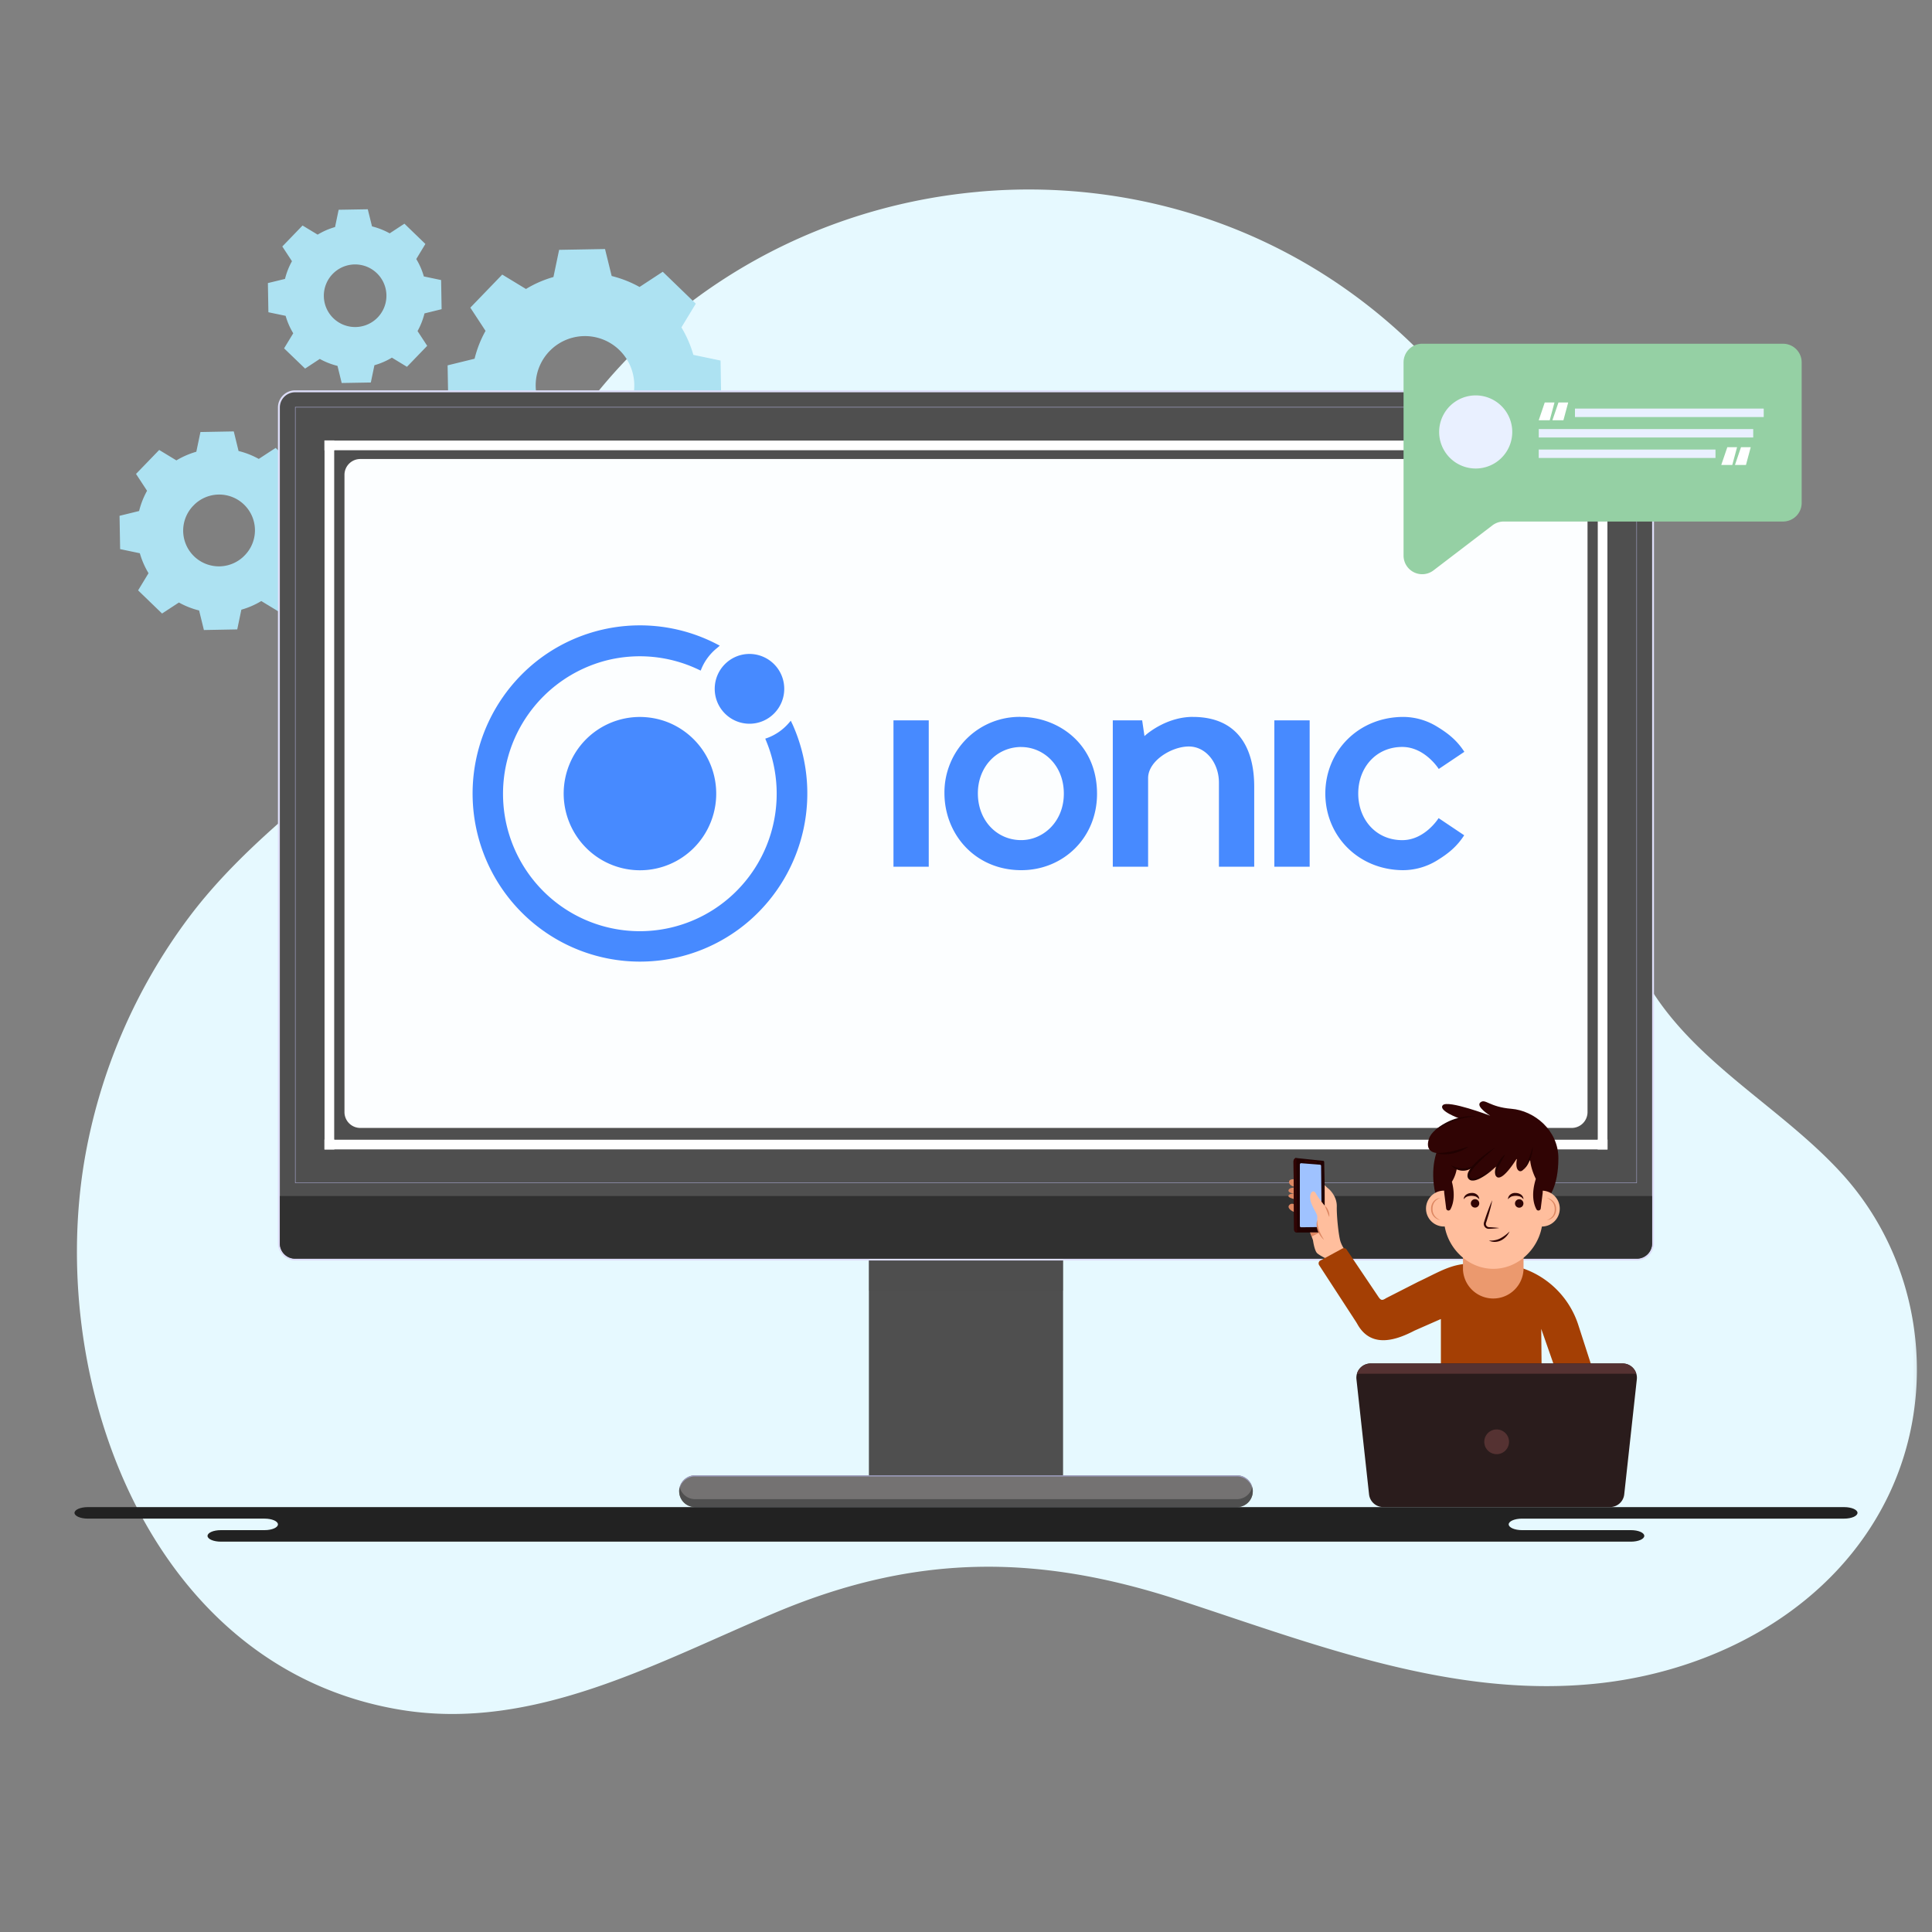 <svg width="50" height="50" fill="none" xmlns="http://www.w3.org/2000/svg"><rect width="100%" height="100%" fill="#808080" stroke="none"/><g clip-path="url(#a)"><mask id="b" style="mask-type:luminance" maskUnits="userSpaceOnUse" x="0" y="0" width="50" height="50"><path d="M0 0h50v50H0V0z" fill="#fff"/></mask><g mask="url(#b)"><path d="M25.326 4.962c4.011-.358 8.185.935 11.34 4.059 3.454 3.418 4.229 7.62 4.786 12.245.161 1.332.399 2.68 1.017 3.885 1.152 2.246 3.538 3.404 5.19 5.213 2.063 2.258 2.533 5.626 1.199 8.37-1.384 2.846-4.37 4.48-7.441 4.826-3.78.427-7.397-1.007-10.92-2.156-3.679-1.199-6.819-1.18-10.386.312-3.086 1.29-6.278 3.106-9.747 2.533-6.42-1.06-9.148-8.374-8.184-14.187a14.579 14.579 0 0 1 2.705-6.315c1.525-2.038 3.72-3.523 5.588-5.235.6-.55 1.087-1.222 1.491-1.926.748-1.306 1.242-2.741 1.943-4.073 2.382-4.529 6.792-7.138 11.419-7.55z" fill="#E6F9FF"/><path d="M13.612 7.479c.222-.135.461-.239.711-.31l.147-.703 1.188-.021.172.698c.249.062.492.156.721.284l.601-.394.855.826-.372.614c.134.222.238.462.309.711l.704.147.02 1.189-.697.171a2.915 2.915 0 0 1-.284.721l.393.601-.825.856-.615-.373a2.913 2.913 0 0 1-.71.31l-.147.703-1.19.02-.17-.697a2.918 2.918 0 0 1-.722-.284l-.6.394-.856-.826.372-.615a2.912 2.912 0 0 1-.309-.71l-.703-.147-.021-1.189.698-.171c.062-.252.157-.495.284-.721l-.394-.601.826-.856.614.373zm.634 1.584a1.276 1.276 0 1 0 1.825 1.783 1.276 1.276 0 0 0-1.825-1.783zM8.22 6.073c.143-.087.294-.152.451-.197l.093-.447.754-.013.11.443c.157.039.311.099.457.18l.381-.25.543.525-.236.39c.086.142.152.294.196.45l.447.094.013.754-.443.109c-.04.16-.1.313-.18.457l.25.382-.524.543-.39-.237a1.848 1.848 0 0 1-.452.196l-.093.447-.754.013-.109-.443c-.16-.04-.314-.1-.458-.18l-.38.25-.544-.524.237-.39a1.849 1.849 0 0 1-.197-.451l-.446-.093-.013-.755.443-.108a1.85 1.85 0 0 1 .18-.458l-.25-.381.524-.543.39.236zm.402 1.004a.81.81 0 1 0 1.165 1.125.81.81 0 0 0-1.165-1.125zm-4.057 4.838c.163-.098.337-.173.516-.224l.106-.51.863-.016.124.507c.18.044.357.113.523.205l.436-.285.621.599-.27.446c.097.16.173.334.224.515l.51.107.016.862-.507.124a2.113 2.113 0 0 1-.206.524l.286.436-.6.62-.445-.27a2.113 2.113 0 0 1-.516.224l-.106.51-.863.016-.124-.506a2.115 2.115 0 0 1-.523-.206l-.436.285-.62-.599.27-.445a2.114 2.114 0 0 1-.225-.516l-.51-.107-.015-.862.506-.124c.045-.183.115-.36.206-.524l-.286-.436.6-.62.445.27zm.46 1.15a.925.925 0 1 0 1.33 1.284.925.925 0 0 0-1.33-1.285z" fill="#ADE2F2"/><path d="M27.512 31.121h-5.025v7.471h5.025v-7.47z" fill="#4F4F4F"/><path opacity=".4" d="M27.512 31.121h-5.025v2.28h5.025v-2.28z" fill="#4F4F4F"/><path d="M42.361 10.102H7.638a.445.445 0 0 0-.445.444v21.63a.445.445 0 0 0 .445.445H42.36a.445.445 0 0 0 .445-.444v-21.63a.445.445 0 0 0-.445-.445z" fill="#DEDEF9"/><path d="M42.362 10.152H7.637a.395.395 0 0 0-.395.395V32.18a.395.395 0 0 0 .395.395h34.725a.396.396 0 0 0 .395-.395V10.547a.395.395 0 0 0-.395-.395z" fill="#4F4F4F"/><path d="M42.363 10.531H7.636v20.087h34.727V10.531z" fill="#4F4F4F"/><path d="M41.475 11.527H8.524v18.094h32.951V11.527z" stroke="#fff" stroke-width=".25" stroke-miterlimit="10"/><path d="M8.653 11.398h-.257v.258h.257v-.258zm0 18.094h-.257v.257h.257v-.257zm32.95-18.094h-.256v.258h.257v-.258zm0 18.094h-.256v.257h.257v-.257z" fill="#fff"/><path d="M40.675 11.879H9.325a.41.41 0 0 0-.41.41v16.492a.41.41 0 0 0 .41.41h31.35a.41.41 0 0 0 .41-.41V12.29a.41.41 0 0 0-.41-.41z" fill="#FCFEFF"/><path d="M16.562 18.555a1.969 1.969 0 0 0-1.824 1.224 1.992 1.992 0 0 0 .428 2.161 1.967 1.967 0 0 0 3.038-.3 1.99 1.99 0 0 0-.886-2.934c-.24-.1-.497-.15-.756-.151zm2.835.175c.496 0 .899-.404.899-.903a.901.901 0 0 0-.9-.903c-.496 0-.899.404-.899.903s.403.903.9.903z" fill="#478AFF"/><path d="m20.504 18.734-.038-.082-.059.068a1.355 1.355 0 0 1-.543.376l-.059.02.024.06c.318.768.358 1.622.114 2.416a3.556 3.556 0 0 1-1.45 1.93 3.53 3.53 0 0 1-4.499-.527 3.565 3.565 0 0 1 1.688-5.9 3.526 3.526 0 0 1 2.396.234l.056.026.024-.06a1.36 1.36 0 0 1 .4-.525l.07-.06-.08-.042a4.32 4.32 0 0 0-4.582.383 4.37 4.37 0 0 0-1.463 5.004c.326.88.928 1.631 1.716 2.14a4.318 4.318 0 0 0 5.179-.37 4.369 4.369 0 0 0 1.105-5.096v.005zm2.619-.091h.913v3.788h-.913v-3.788zm9.857 0h.914v3.788h-.914v-3.788zm-2.109-.09c-.642 0-1.138.39-1.252.497l-.06-.407h-.76v3.788h.914v-2.294c0-.447.608-.818 1.053-.818.445 0 .78.428.78.937v2.175h.913v-2.085c-.003-.993-.43-1.792-1.588-1.792zm5.42 3.19c-.686 0-1.14-.54-1.14-1.206 0-.666.454-1.206 1.14-1.206.587 0 .944.57.944.57l.662-.444c-.192-.296-.413-.474-.715-.657a1.682 1.682 0 0 0-.863-.246c-1.143 0-2.016.862-2.02 1.983.004 1.121.877 1.983 2.02 1.983.303-.003.6-.087.86-.245.301-.183.522-.362.714-.658l-.662-.444s-.353.57-.94.57zm-9.873-3.19a1.94 1.94 0 0 0-1.829 1.209 1.96 1.96 0 0 0-.147.76c0 1.074.8 1.998 1.99 1.998 1.077 0 1.959-.829 1.959-1.976 0-1.313-1.026-1.99-1.973-1.99zm.011.78c.567 0 1.103.462 1.103 1.206 0 .728-.534 1.203-1.105 1.203-.628 0-1.12-.507-1.12-1.21 0-.686.489-1.2 1.125-1.2h-.003z" fill="#478AFF"/><path d="M42.35 10.545v20.06H7.65v-20.06h34.7zm.014-.014H7.636v20.087h34.727V10.531z" fill="#9F9FC4"/><path d="M7.242 32.178a.396.396 0 0 0 .396.396H42.36a.395.395 0 0 0 .396-.396v-1.225H7.242v1.225z" fill="#303030"/><path d="M32.012 38.182H17.987a.41.41 0 0 0 0 .821h14.025a.41.41 0 0 0 0-.821z" fill="#747272"/><path d="M17.987 38.21h14.025a.41.41 0 0 1 .41.397l.001-.015a.41.41 0 0 0-.41-.41H17.986a.41.41 0 0 0-.41.41v.015a.41.41 0 0 1 .41-.397z" fill="#9F9FC4"/><path d="M32.012 38.798H17.987a.41.41 0 0 1-.396-.308.411.411 0 0 0 .396.514h14.025a.41.41 0 0 0 .396-.514.41.41 0 0 1-.396.308z" fill="#4F4F4F"/><path d="M47.727 39.004H2.273c-.19 0-.345.067-.345.149 0 .082.154.149.345.149h4.575c.19 0 .345.067.345.149 0 .082-.154.149-.345.149H5.716c-.191 0-.345.066-.345.149 0 .082.154.149.345.149h36.493c.19 0 .345-.067.345-.15 0-.082-.154-.148-.345-.148H39.39c-.19 0-.345-.067-.345-.15 0-.081.154-.148.345-.148h8.337c.19 0 .345-.067.345-.15 0-.081-.155-.148-.345-.148z" fill="#222"/><path d="M33.508 31.172v-.137c-.062-.013-.178-.045-.163-.092.02-.064.161-.047.161-.047s-.184-.021-.158-.098c.018-.054.108-.064.16-.066v-.017c-.126-.022-.164-.099-.142-.153.022-.054.142-.044.142-.044s.152.621.152.637c0 .017-.087.224-.152.213-.066-.011-.202-.098-.148-.174.054-.077.148-.022.148-.022z" fill="#DD8762"/><path d="M34.306 31.865a.031.031 0 0 1-.03.032h-.712a.072.072 0 0 1-.072-.071l-.016-1.765a.103.103 0 0 1 .046-.087.032.032 0 0 1 .02-.005l.7.073c.008 0 .015.004.02.01a.03.03 0 0 1 .008.02l.036 1.793z" fill="#210101"/><path d="M33.64 30.136v1.594c0 .018.015.032.033.032l.5-.006a.033.033 0 0 0 .033-.033l-.016-1.549a.032.032 0 0 0-.03-.032l-.483-.038a.032.032 0 0 0-.025.008.03.03 0 0 0-.008.01.031.031 0 0 0-.003.014z" fill="#9FC2FF"/><path d="M33.522 29.974a.031.031 0 0 1 .02-.005h.007l.02 1.928h-.005a.073.073 0 0 1-.072-.071l-.016-1.765a.104.104 0 0 1 .046-.087zm.628.114c0 .014.01.025.02.025.011 0 .02-.011.02-.025 0-.014-.008-.025-.02-.025-.01 0-.02.011-.02.025zm-.087.008a.019.019 0 0 0 .014-.031.02.02 0 0 0-.012-.007l-.28-.023h-.008a.018.018 0 0 0-.007.004.019.019 0 0 0-.006.013.019.019 0 0 0 .004.014.02.02 0 0 0 .013.007l.28.023h.002z" fill="#300404"/><path d="M34.151 31.898c-.085-.166-.058-.331-.06-.415-.004-.087-.161-.276-.182-.455-.02-.179.087-.256.148-.138.062.118.226.312.226.312v-.532s.049.056.09.086c.04.031.228.207.223.466-.006.26.05.773.096.91a.792.792 0 0 0 .128.236l-.457.225s-.198-.092-.273-.158c-.074-.067-.11-.338-.11-.338l-.073-.2h.244z" fill="#FFBE9D"/><path d="M33.907 31.897h.244l-.206.105-.038-.105zm.494-.401a.334.334 0 0 0-.023-.162.297.297 0 0 0-.095-.133c.02.052.041.098.06.146.019.049.036.098.058.148z" fill="#DD8762"/><path d="M34.089 31.57a.467.467 0 0 0 .016.284.57.57 0 0 0 .161.234c-.024-.041-.048-.08-.07-.122a.897.897 0 0 1-.108-.396z" fill="#DD8762"/><path d="m34.17 32.622.571-.31a.084.084 0 0 1 .11.028l.811 1.205c.07.108.102.122.21.051l.834-.425c.509-.236.849-.467 1.344-.467H38.72c.975.018 1.828.66 2.127 1.588l1.051 3.256h-.907l-1.104-3.157.03 3.157H37.29v-3.412l-.68.299c-.428.223-1.106.491-1.475-.156-.016-.028-.032-.056-.05-.083l-.946-1.454a.086.086 0 0 1-.011-.066.084.084 0 0 1 .041-.054z" fill="#A43F04"/><path d="M39.429 31.781v1.096h-.002a.784.784 0 0 1-1.564 0h-.001v-1.096h1.567z" fill="#EB996E"/><path d="M40.075 30.988s.256-.276.256-1.01c0-.735-.632-1.234-1.213-1.282-.58-.047-.675-.272-.806-.166-.13.107.254.344.254.344s-1.095-.415-1.226-.272c-.13.142.427.343.427.343s-.667.17-.786.526c-.118.356.193.367.193.367s-.22.569.056 1.34c.3.84 2.197.933 2.232.909.036-.024.613-1.099.613-1.099z" fill="#300404"/><path d="M37.37 30.814h.003l.004.062.05.399c.007.058.084.073.111.021.068-.126.13-.355.037-.712a.922.922 0 0 0 .115-.282l.014-.06c.268.07.281.001.46-.08.001 0 .003.001.002.002-.067.06-.248.241-.119.341.143.11.605-.264.695-.327.004-.002.009.002.007.005-.02.057-.086.253.008.287.146.051.411-.35.487-.47.004-.007.014-.003.012.004-.014.08-.035.258.065.302.093.04.195-.155.245-.267.008-.018.034-.013.036.006.02.17.081.333.145.464-.124.4-.057.652.015.787.027.052.104.037.112-.021l.05-.4s0-.023.003-.06a.464.464 0 0 1-.006.927h-.017c-.105.6-.628 1.095-1.257 1.095-.63 0-1.153-.496-1.258-1.096l-.02.001a.464.464 0 1 1 0-.928z" fill="#FFBE9D"/><path d="M39.068 31.87a1.018 1.018 0 0 1-.243.18.509.509 0 0 1-.138.046c-.049.012-.099.01-.152.011a.33.33 0 0 0 .156.033.379.379 0 0 0 .159-.04.483.483 0 0 0 .218-.23zm.14-.724a.109.109 0 1 0 .218 0 .109.109 0 0 0-.218 0z" fill="#300404"/><path d="M39.425 31.037c.006-.046-.024-.093-.063-.122a.253.253 0 0 0-.135-.041.197.197 0 0 0-.139.04.16.16 0 0 0-.062.123.28.28 0 0 1 .094-.072.348.348 0 0 1 .214 0 .184.184 0 0 1 .091.072zm-1.142.108a.109.109 0 0 1-.185.077.109.109 0 1 1 .185-.077z" fill="#300404"/><path d="M37.883 31.037c-.005-.046.024-.093.064-.121a.252.252 0 0 1 .135-.042.2.2 0 0 1 .139.04.16.16 0 0 1 .062.123.278.278 0 0 0-.094-.072.35.35 0 0 0-.214 0 .185.185 0 0 0-.092.072zm.736.026a3.342 3.342 0 0 0-.103.25c-.032.083-.061.168-.089.253l-.02.064a.13.13 0 0 0 .065.159.13.13 0 0 0 .06.013c.09-.003.18-.01.27-.021a3.307 3.307 0 0 0-.27-.022.085.085 0 0 1-.075-.062.083.083 0 0 1 .002-.05l.021-.064c.027-.085.054-.17.077-.257.024-.087.045-.174.062-.263z" fill="#300404"/><path d="M40.031 31.002a.352.352 0 0 1 .152.115c.037.05.053.113.053.175a.298.298 0 0 1-.05.176.3.3 0 0 1-.155.109.26.26 0 0 0 .177-.091.297.297 0 0 0 .065-.194.29.29 0 0 0-.068-.193.295.295 0 0 0-.174-.097zm-2.753.575a.352.352 0 0 1-.151-.115.29.29 0 0 1-.053-.175.297.297 0 0 1 .05-.176.3.3 0 0 1 .154-.109.261.261 0 0 0-.177.09.297.297 0 0 0-.065.195c0 .068.02.14.068.193a.294.294 0 0 0 .174.097z" fill="#DD8762"/><path d="M38.682 30.222c-.064.043-.127.086-.193.124a1.88 1.88 0 0 1-.201.107.702.702 0 0 1-.104.037.198.198 0 0 1-.1.004.07.07 0 0 1-.033-.022.07.07 0 0 1-.015-.038.175.175 0 0 1 .026-.093.878.878 0 0 1 .132-.178c.05-.056.105-.109.16-.162.113-.104.227-.205.345-.304-.132.08-.257.17-.376.27a2.16 2.16 0 0 0-.17.158.891.891 0 0 0-.144.189.229.229 0 0 0-.03.127.123.123 0 0 0 .09.107c.046.01.09.003.128-.008a.6.6 0 0 0 .11-.045c.14-.073.262-.169.375-.273z" fill="#210101"/><path d="M38.176 30.14a.713.713 0 0 1-.152.072.495.495 0 0 1-.159.026c-.013.002-.026-.001-.04-.001a.222.222 0 0 1-.04-.005l-.04-.006a.697.697 0 0 0-.039-.01.226.226 0 0 1-.04-.013l-.039-.014c-.026-.01-.052-.023-.08-.032.02.02.043.04.066.058.025.015.049.034.077.044a.413.413 0 0 0 .176.039.388.388 0 0 0 .31-.157zm.779-.268a.868.868 0 0 0-.207.258.538.538 0 0 0-.054.16.258.258 0 0 0 0 .087.14.14 0 0 0 .038.076.233.233 0 0 1 .007-.153.999.999 0 0 1 .062-.143c.048-.094.104-.186.154-.285zm-.763-.98c-.048-.006-.096-.005-.144-.005a1.447 1.447 0 0 0-.686.203c-.042.023-.081.051-.12.078-.04.029-.076.06-.113.091.082-.05.162-.1.248-.142a2.095 2.095 0 0 1 .533-.186c.092-.02.186-.033.282-.039zm-1.018.945a.576.576 0 0 0 .216.037c.073 0 .146-.01.218-.024a1.19 1.19 0 0 0 .208-.068c.033-.014.065-.032.098-.048.03-.019.062-.037.092-.058-.036.009-.07.02-.104.03l-.102.032c-.035.009-.068.02-.103.028a2.015 2.015 0 0 1-.31.061c-.07.008-.14.014-.213.01zm2.252.431a.463.463 0 0 0 .107-.124 1.053 1.053 0 0 0 .118-.306c.005-.026.01-.054.013-.08.002-.028.006-.055.006-.082l-.05.154c-.016.051-.032.102-.052.152-.019.05-.04.099-.062.147-.024.048-.048.096-.08.14z" fill="#210101"/><path d="M35.797 39.003h5.871a.369.369 0 0 0 .367-.329l.326-2.978a.369.369 0 0 0-.367-.409h-6.523a.368.368 0 0 0-.366.41l.326 2.977a.37.37 0 0 0 .366.329z" fill="#2A1C1C"/><path d="M35.118 35.552a.369.369 0 0 1 .353-.265h6.523c.169 0 .309.113.353.265h-7.23zm3.295 1.762a.32.32 0 1 0 .64 0 .32.32 0 0 0-.64 0z" fill="#553232"/><path d="M46.627 9.376v3.64a.482.482 0 0 1-.482.481h-7.229a.483.483 0 0 0-.292.099l-1.526 1.166a.482.482 0 0 1-.774-.383V9.377a.482.482 0 0 1 .481-.481h9.34a.482.482 0 0 1 .482.481z" fill="#95D0A4"/><path d="M39.137 11.179a.946.946 0 1 1-1.892 0 .946.946 0 0 1 1.892 0z" fill="#E9F0FF"/><path d="m39.822 10.876.156-.46h.252l-.123.46h-.285zm.354 0 .157-.46h.252l-.124.46h-.285zm4.37 1.157.157-.46h.252l-.124.46h-.284zm.355 0 .156-.46h.252l-.124.46H44.9z" fill="#fff"/><path d="M45.645 10.574H40.76v.219h4.885v-.219zm-.272.53h-5.55v.218h5.55v-.218zm-.975.53h-4.576v.218h4.575v-.218z" fill="#E9F0FF"/></g></g><defs><clipPath id="a"><path fill="#fff" d="M0 0h50v50H0z"/></clipPath></defs></svg>